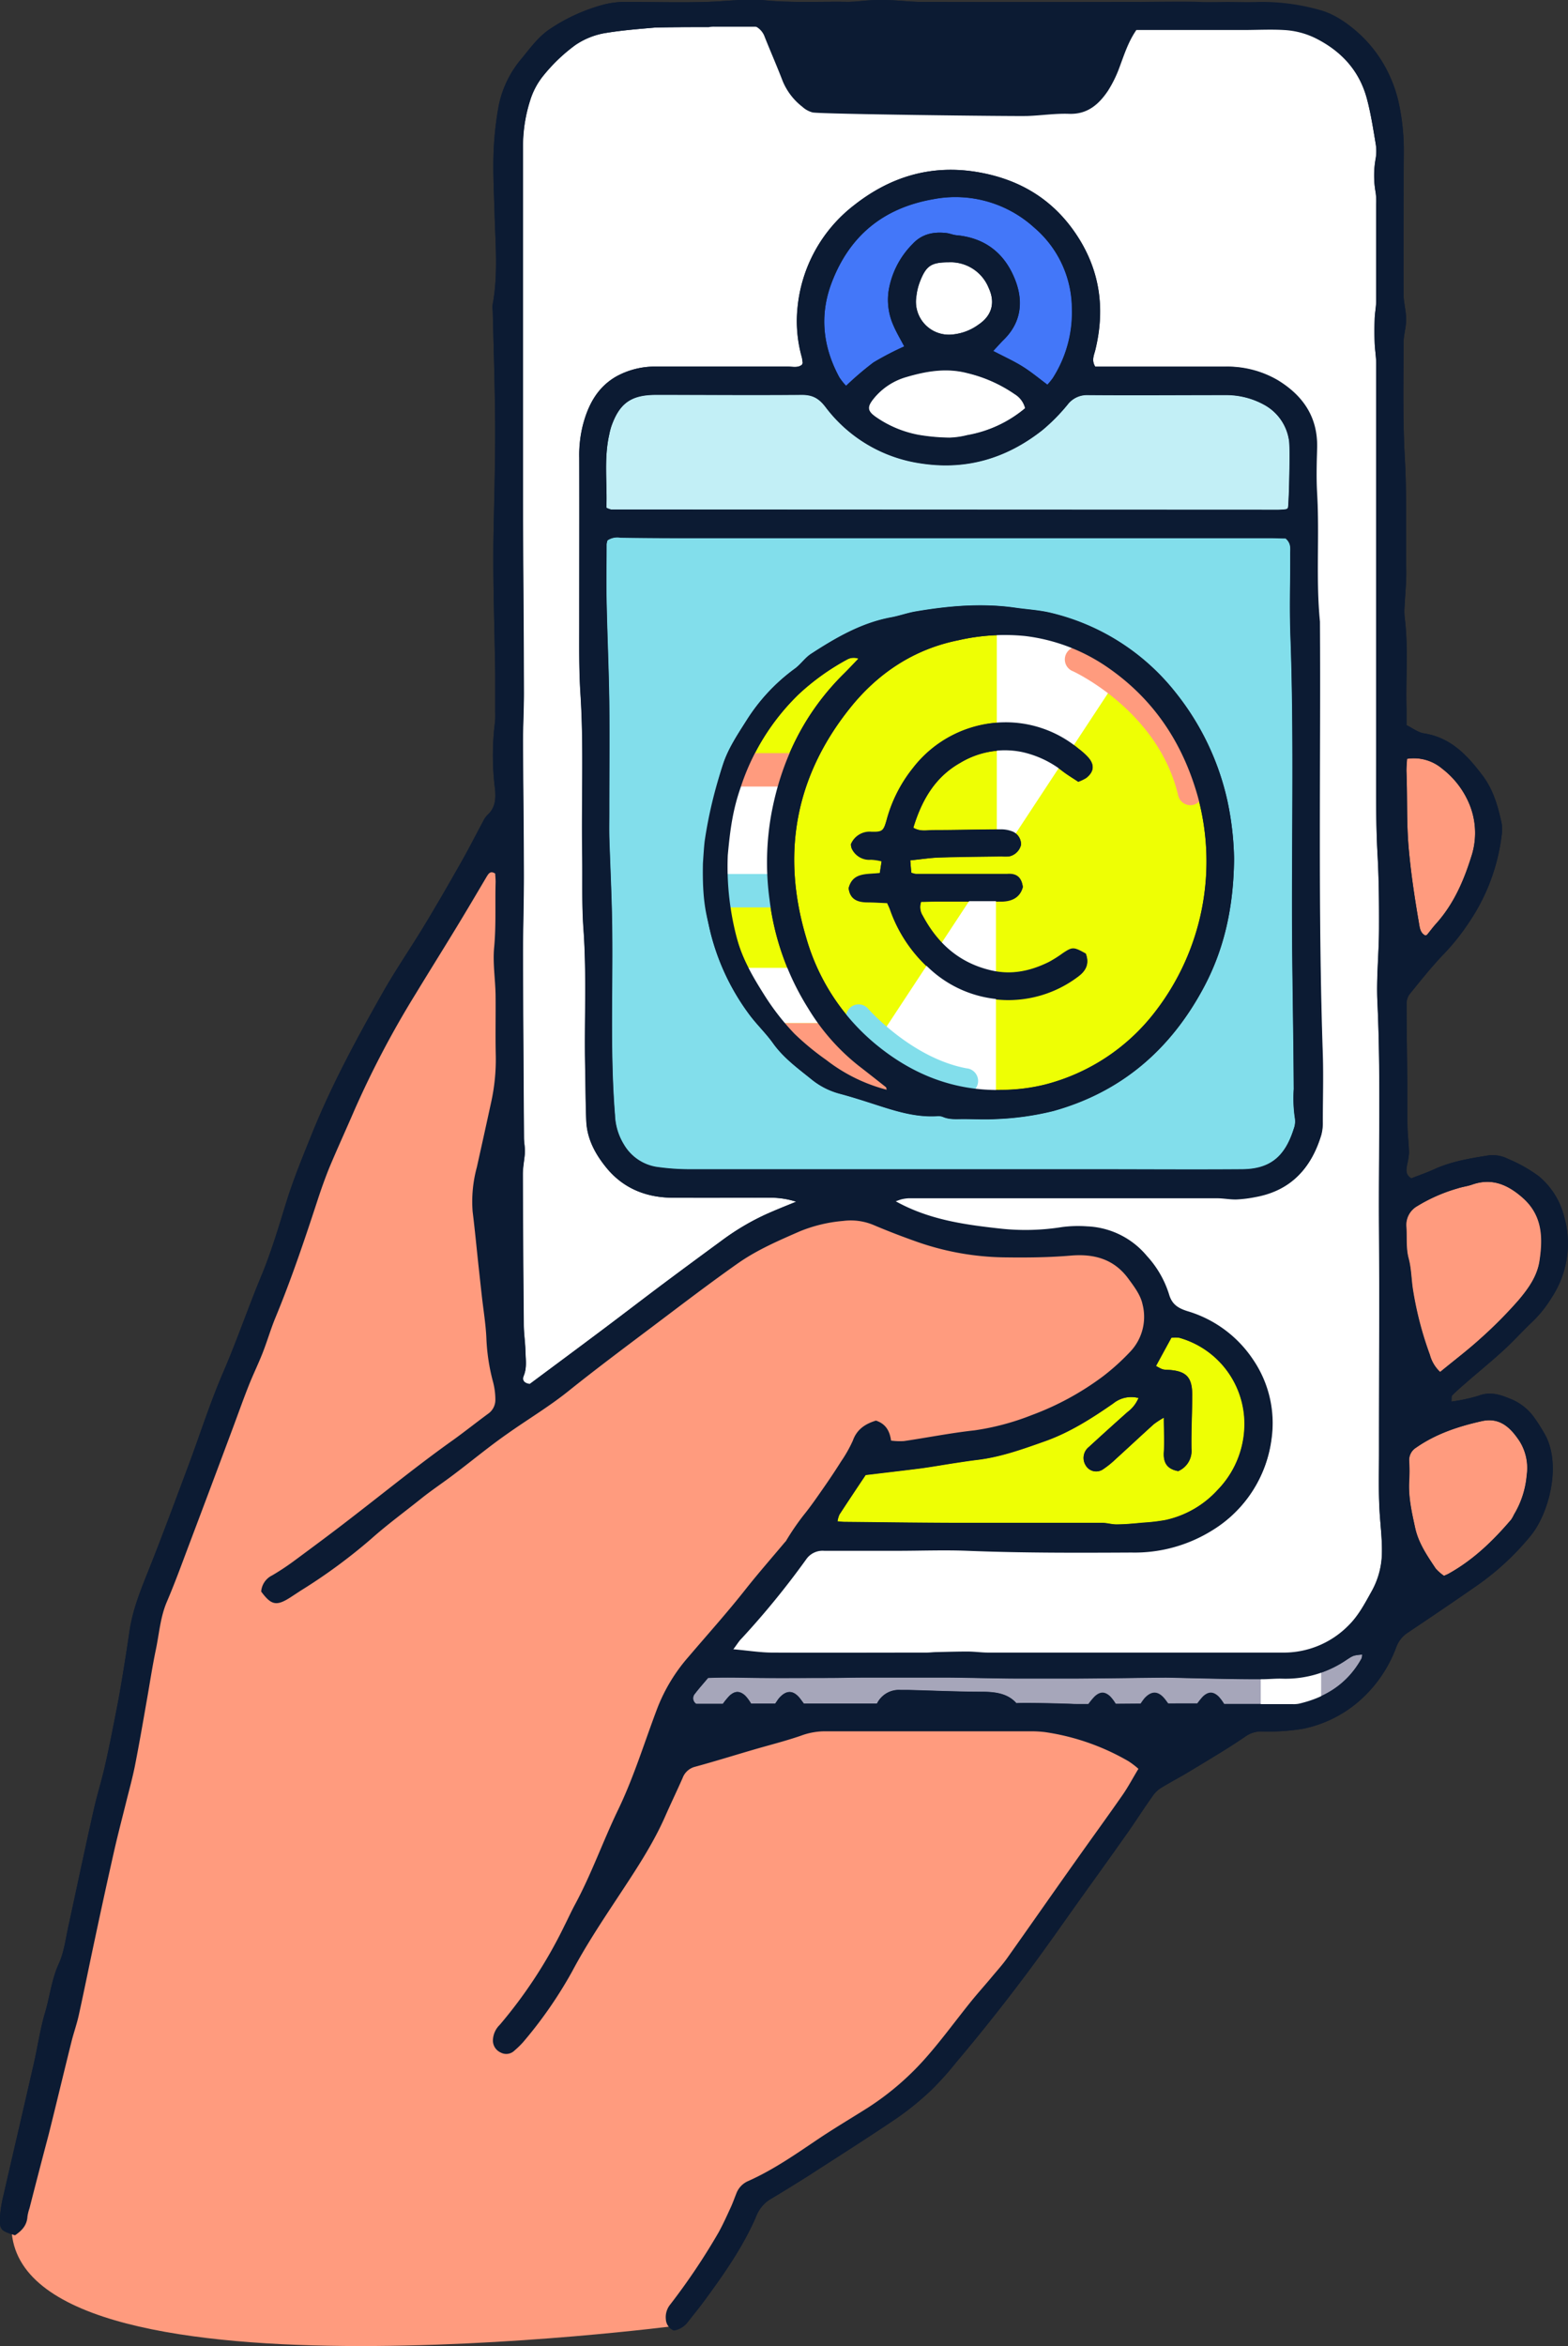<svg xmlns="http://www.w3.org/2000/svg" viewBox="0 0 372.21 556.69"><rect x="0" y="0" width="372.21" height="556.69" fill="#333333" stroke="none"/><defs><style>.cls-1{fill:#0c1b33;}.cls-2{fill:#fff;}.cls-3{fill:#82deeb;}.cls-4{fill:#c2eff6;}.cls-5{fill:#eeff04;}.cls-6{fill:#4377f9;}.cls-7{fill:#ff9b7e;}.cls-8{fill:#a6a6ba;}</style></defs><g id="Calque_2" data-name="Calque 2"><g id="Pictos_-_Fond" data-name="Pictos - Fond"><path class="cls-1" d="M207.94,337.09c2.26.76,3.25,2.37,3.58,4.75a15.83,15.83,0,0,0,3.07.11c5.58-.82,11.12-1.93,16.72-2.54a59.85,59.85,0,0,0,13.54-3.6,67.14,67.14,0,0,0,17-9.24,53.68,53.68,0,0,0,6.28-5.66,12,12,0,0,0,3.08-11.42c-.45-2.18-2-4.23-3.39-6.11-3.38-4.6-8.08-5.92-13.66-5.44-5.17.44-10.38.49-15.56.42a65.05,65.05,0,0,1-21-3.72c-3.42-1.21-6.82-2.51-10.16-3.93a14,14,0,0,0-7.27-1,34.79,34.79,0,0,0-10.26,2.45c-5.08,2.22-10.2,4.42-14.73,7.6-6.81,4.79-13.43,9.86-20.08,14.87s-13.56,10.16-20.17,15.46c-4.6,3.69-9.65,6.7-14.44,10.09-4.31,3-8.4,6.4-12.61,9.58-2.62,2-5.36,3.8-7.92,5.85-3.94,3.16-8,6.12-11.81,9.51a130.73,130.73,0,0,1-16.77,12.32L69,379c-3.35,2.16-4.59,1.93-7-1.34a4.64,4.64,0,0,1,2.61-3.84,59,59,0,0,0,5-3.29c4.9-3.62,9.8-7.25,14.61-11,7.77-6,15.42-12.21,23.44-17.9,2.77-2,5.42-4.11,8.16-6.13a4,4,0,0,0,1.77-3.29,16.8,16.8,0,0,0-.52-4.18,46.92,46.92,0,0,1-1.61-10.42c-.14-3.39-.72-6.77-1.09-10.16-.28-2.45-.54-4.91-.81-7.36-.45-4.21-.85-8.42-1.37-12.62a30.91,30.91,0,0,1,1-10.49q1.69-7.57,3.34-15.16a47.3,47.3,0,0,0,1.16-11.2c-.12-4.84,0-9.68-.05-14.52-.06-3.76-.69-7.56-.34-11.28.49-5.19.2-10.36.35-15.54,0-.7-.07-1.4-.11-2-1.09-.69-1.52-.06-2,.72-2.4,4.06-4.79,8.12-7.24,12.14-3.18,5.23-6.43,10.41-9.61,15.65a225.7,225.7,0,0,0-14.49,27.48c-2,4.65-4.12,9.25-6.07,13.91-1,2.49-1.91,5.05-2.75,7.62-3.07,9.38-6.22,18.74-10,27.87-1.17,2.83-2,5.78-3.14,8.62-1,2.52-2.19,4.94-3.18,7.45-1.3,3.27-2.47,6.58-3.7,9.88Q50,353,44.58,367.33c-1.61,4.29-3.19,8.6-5,12.82-1.53,3.62-1.79,7.5-2.58,11.26-.87,4.14-1.48,8.32-2.23,12.48C33.88,409,33,414.08,32,419.15c-.61,3-1.43,5.93-2.16,8.89-.93,3.74-1.91,7.47-2.76,11.23q-2.32,10.29-4.51,20.62c-1.31,6.09-2.53,12.2-3.87,18.29-.48,2.17-1.24,4.27-1.77,6.43-1.82,7.3-3.56,14.63-5.39,21.93C10,512.36,8.49,518.15,7,524A10.75,10.75,0,0,0,6.51,526c-.13,2.13-1.42,3.37-2.95,4.41C.11,529.3-.11,529.11,0,526.07a27.61,27.61,0,0,1,.76-4.86c2.36-10.33,4.78-20.64,7.14-31,1-4.24,1.58-8.58,2.82-12.73,1.13-3.82,1.54-7.79,3.23-11.5,1.25-2.72,1.62-5.85,2.27-8.83,2-9.19,3.93-18.4,6-27.58.79-3.54,1.89-7,2.69-10.54,1-4.33,1.83-8.69,2.69-13.05.53-2.65,1-5.31,1.44-8,.59-3.59,1.16-7.19,1.68-10.79.7-4.93,2.5-9.48,4.34-14.07,3.4-8.49,6.56-17.08,9.77-25.64,2.67-7.16,5-14.49,8-21.49,3.32-7.64,6-15.52,9.19-23.21,2.39-5.74,4.16-11.76,6-17.71,1.76-5.62,4-11,6.21-16.49,4.62-11.37,10.45-22.12,16.46-32.76,3.11-5.51,6.72-10.74,10-16.16,2.87-4.73,5.63-9.52,8.36-14.33,2-3.47,3.78-7,5.68-10.54a5.38,5.38,0,0,1,1-1.42c1.89-1.71,2-3.9,1.77-6.19a63.69,63.69,0,0,1,0-15.85,18.6,18.6,0,0,0,.05-2.48c0-3.07,0-6.14,0-9.21-.15-11.2-.6-22.4-.38-33.59.18-9,.44-17.92.36-26.87-.08-8.46-.36-16.91-.56-25.36a7.35,7.35,0,0,1-.05-1.4c1.35-7.14.69-14.36.49-21.51-.13-4.7-.39-9.42-.26-14.12a76.76,76.76,0,0,1,1.27-11.9,24.87,24.87,0,0,1,5.41-11c2-2.43,3.82-5,6.51-6.87a42.73,42.73,0,0,1,12.7-5.86,21,21,0,0,1,6.26-.7c6.62,0,13.24.22,19.84-.06,4.11-.18,8.24-.73,12.32-.33,6.6.65,13.2.26,19.8.37,1.87,0,3.74-.3,5.62-.39,1.53-.07,3.07-.07,4.6,0,2.47.1,4.93.41,7.39.41q25.51.06,51,0c1.4,0,2.8.9,4.2.79a18.89,18.89,0,0,1,2.12-.09c2.94.13,5.87.19,8.81.38,1.16.07,2.31-.75,3.47-.62a26.46,26.46,0,0,0,2.8.25,73.58,73.58,0,0,1,8.14.07,94,94,0,0,1,14.84,2.55,22.14,22.14,0,0,1,9.42,5.87A29.31,29.31,0,0,1,332,24.27a53.11,53.11,0,0,1,1.23,11.87q-.1,16.81-.06,33.64c0,2,.62,4,.62,6s-.62,3.71-.62,5.56c0,9.09-.21,18.2.3,27.26s.21,18.16.35,27.24c0,2.58-.26,5.17-.39,7.76a15.75,15.75,0,0,0,0,2.83c.92,7.17.24,14.37.44,21.56,0,1.29,0,2.58,0,4.08,1.45.7,2.74,1.73,4.16,1.95,6.4,1,10.3,5.24,13.9,10,2.56,3.4,3.67,7.33,4.53,11.37a9.19,9.19,0,0,1,0,2.82,46.89,46.89,0,0,1-7.73,20.63,52.41,52.41,0,0,1-6.17,7.71c-2.85,3-5.41,6.22-8,9.42a3.79,3.79,0,0,0-.67,2.27c0,6.26.12,12.51.17,18.76,0,3.43,0,6.85.05,10.27.05,2.11.32,4.22.36,6.33a16.47,16.47,0,0,1-.45,2.74c-.17,1.15-.51,2.35,1,3.26,1.71-.67,3.58-1.31,5.36-2.12,4.21-1.93,8.73-2.64,13.23-3.35A8.18,8.18,0,0,1,358,275a34.43,34.43,0,0,1,7.35,4.16,18.31,18.31,0,0,1,5.93,9.45,23.32,23.32,0,0,1-2.94,19.28,28.66,28.66,0,0,1-4.63,5.79c-2.32,2.19-4.45,4.58-6.8,6.73-2.86,2.61-5.87,5.07-8.8,7.61-1.15,1-2.3,2-3.37,3.06-.24.25-.13.83-.21,1.5a41.78,41.78,0,0,0,6.56-1.42c2.61-1,5-.24,7.19.67a12.71,12.71,0,0,1,6,4.66,41.22,41.22,0,0,1,2.76,4.46c3.54,7.34.48,18.26-3.58,23.33A63,63,0,0,1,350,376.65c-5.21,3.62-10.46,7.17-15.73,10.7a6.94,6.94,0,0,0-2.8,3.43A31.42,31.42,0,0,1,322.22,404a29.16,29.16,0,0,1-12.88,6.21,50.82,50.82,0,0,1-9.84.64,6.43,6.43,0,0,0-3.89,1.22c-4.28,2.92-8.75,5.55-13.18,8.23-2.31,1.41-4.73,2.64-7,4.06a6.91,6.91,0,0,0-1.94,2c-2,2.79-3.82,5.67-5.78,8.46-3.53,5-7.11,10-10.67,14.95-4.18,5.84-8.27,11.75-12.55,17.5q-8.43,11.34-17.55,22.15a73.8,73.8,0,0,1-5.91,6.57,69.46,69.46,0,0,1-8.18,6.65c-6.81,4.61-13.76,9-20.68,13.48-3.16,2-6.39,4-9.62,5.92a8.43,8.43,0,0,0-3.16,4.15c-3.16,7.18-7.62,13.53-12.23,19.8-1.26,1.71-2.6,3.35-3.9,5a5.17,5.17,0,0,1-3.29,2,3,3,0,0,1-1.91-2.67,4.75,4.75,0,0,1,.9-3.31,153.62,153.62,0,0,0,11.59-17.24c1.08-1.94,2-4,2.92-6,.49-1.06.87-2.17,1.31-3.25a5.2,5.2,0,0,1,2.86-3c5.93-2.64,11.22-6.34,16.58-9.95,3.89-2.61,7.95-5,11.89-7.5a65.71,65.71,0,0,0,14.06-12.23c3.62-4.15,6.87-8.62,10.33-12.91,1.62-2,3.36-3.92,5-5.9,1.28-1.53,2.62-3,3.77-4.66,5.35-7.54,10.63-15.13,16-22.68,3.72-5.27,7.53-10.48,11.21-15.77,1.33-1.91,2.42-4,3.76-6.2a19.81,19.81,0,0,0-2.34-1.79A55.27,55.27,0,0,0,248,411a27.64,27.64,0,0,0-3.53-.18c-16.29,0-32.59,0-48.89,0a16.4,16.4,0,0,0-5.48,1.05c-3.66,1.26-7.43,2.2-11.16,3.29-4.63,1.35-9.24,2.79-13.9,4.06a4.27,4.27,0,0,0-3,2.67c-1.32,3-2.77,6-4.09,9-3,6.84-7.14,13-11.22,19.2-3.82,5.8-7.66,11.57-10.92,17.72a101.73,101.73,0,0,1-11.67,16.81,21,21,0,0,1-2,1.94,2.78,2.78,0,0,1-3.27.49,3.13,3.13,0,0,1-1.85-3.14,5.34,5.34,0,0,1,1.62-3.45,111.32,111.32,0,0,0,15.35-23.52c.85-1.68,1.63-3.4,2.52-5.05,3.92-7.26,6.65-15.07,10.23-22.48,3.78-7.84,6.28-16.16,9.37-24.26a41,41,0,0,1,7.32-12c4.57-5.36,9.29-10.6,13.65-16.15,3-3.78,6.16-7.38,9.25-11.07a2,2,0,0,0,.24-.26,59,59,0,0,1,4.28-6.25c1.62-2,3.08-4.13,4.56-6.25s2.91-4.26,4.28-6.44a31.18,31.18,0,0,0,2.76-4.9C203.36,339.3,205.2,337.92,207.94,337.09Z"/></g><g id="Pictos_-_Couleur" data-name="Pictos - Couleur"><path class="cls-2" d="M269.75,7h25.37c3.18,0,6.38-.15,9.56,0a19.26,19.26,0,0,1,7.68,2c6.1,3.09,10.33,7.73,12.1,14.35.94,3.5,1.49,7.12,2.09,10.7a10.73,10.73,0,0,1,0,3.53,22.34,22.34,0,0,0,0,8.07,15.55,15.55,0,0,1,.11,2.82c0,7.67,0,15.35,0,23,0,1.4-.3,2.8-.35,4.21-.07,1.88-.07,3.77,0,5.65.06,1.64.36,3.28.36,4.92q0,27.27,0,54.54c0,12.39,0,24.78,0,37.17,0,8.26-.13,16.53.32,24.77.32,5.9.37,11.78.35,17.67s-.65,11.55-.38,17.3c.83,17.82.25,35.63.38,53.44s0,35.42,0,53.13c0,5.19-.17,10.4.22,15.56.22,2.93.54,5.85.47,8.78a19.26,19.26,0,0,1-2.46,9c-1.61,2.88-3.11,5.78-5.52,8.14a21.56,21.56,0,0,1-15.59,6.39q-34.89,0-69.79,0c-1.64,0-3.28-.24-4.93-.25-2.46,0-4.92.07-7.38.13-.83,0-1.65.12-2.47.12-12.17,0-24.33.06-36.49,0-2.9,0-5.8-.48-9.42-.8,1-1.34,1.47-2.13,2.08-2.8a197.29,197.29,0,0,0,15.4-18.86,4.72,4.72,0,0,1,4.26-2c5.79.06,11.57,0,17.36,0,5.55,0,11.11-.18,16.65,0,13,.52,26,.48,38.93.41A34.8,34.8,0,0,0,287.84,363a29.69,29.69,0,0,0,14-21.56,26.76,26.76,0,0,0-4.4-18.85,28.39,28.39,0,0,0-15.63-11.49c-2.27-.73-3.64-1.66-4.31-4a24.06,24.06,0,0,0-5.27-9.1,19.46,19.46,0,0,0-14.14-7,29.3,29.3,0,0,0-6,.17,55.07,55.07,0,0,1-14.83.34c-8.38-.93-16.82-2.09-24.72-6.51a13.85,13.85,0,0,1,1.5-.55,9.15,9.15,0,0,1,1.73-.26c1.06-.05,2.12,0,3.18,0q35.09,0,70.15,0c1.52,0,3.05.33,4.57.28a29.94,29.94,0,0,0,4.5-.57c8.33-1.52,13.14-6.81,15.5-14.64a10.94,10.94,0,0,0,.34-3.13c0-5.32.17-10.64,0-15.94-1.17-34.22-.48-68.45-.68-102.67-1-10.12-.08-20.29-.67-30.42-.21-3.64-.1-7.3,0-11,.14-7.24-3.44-12.31-9.36-15.91A23.62,23.62,0,0,0,290.74,87q-14,0-28,0H260c-.92-1.48-.33-2.64,0-3.89,2.26-9.21,1.31-18-3.68-26.2-5.55-9.06-13.68-14.27-24.2-16.07-11.1-1.89-20.83,1.11-29.42,7.89a34.85,34.85,0,0,0-13.35,24.1,31.57,31.57,0,0,0,1,11.92,8.87,8.87,0,0,1,.2,1.37c0,.1-.09.21-.16.41-1,.81-2.2.45-3.33.45q-15.58,0-31.18,0a19,19,0,0,0-9.5,2.3c-4.56,2.56-6.77,6.79-8,11.59a29,29,0,0,0-.86,7.69c.08,12.75,0,25.51,0,38.26,0,5.9-.1,11.81.28,17.69.83,12.74.19,25.48.42,38.22.1,5.9-.12,11.82.3,17.69.8,11.09.16,22.17.41,33.25.09,4.13.08,8.26.26,12.38.2,4.3,2.23,7.94,4.87,11.14,4,4.85,9.4,7,15.58,7,7.79.09,15.59,0,23.38,0a19.69,19.69,0,0,1,6,.95c-2.5,1-5,2-7.47,3.13a58.14,58.14,0,0,0-10.28,6.15q-7.08,5.2-14.14,10.45c-4.68,3.51-9.32,7.08-14,10.59-5.81,4.36-11.64,8.68-17.37,12.94-1.41-.22-1.86-.94-1.41-2,.79-1.95.42-4,.38-5.94s-.36-4-.38-6q-.16-17.88-.23-35.76c0-1.62.32-3.25.47-4.88a9.15,9.15,0,0,0,0-1.38c-.06-.82-.19-1.64-.2-2.46-.09-14.63-.2-29.26-.23-43.89,0-6.13.22-12.27.2-18.4,0-10.62-.16-21.24-.2-31.87,0-3.77.22-7.54.21-11.32,0-15.22-.19-30.44-.21-45.67q0-42.13,0-84.28a35.71,35.71,0,0,1,1.69-10.7A17.47,17.47,0,0,1,128.94,18a40.39,40.39,0,0,1,7.62-7.32A17.9,17.9,0,0,1,144,7.79c3.71-.6,7.47-.9,11.21-1.22,1.16-.1,13.91-.26,14.38-.26h9.77C180.52,6.93,269.75,7,269.75,7Z"/><path class="cls-3" d="M144.21,128.21a4.24,4.24,0,0,1,3.07-.69q6.9.08,13.81.11,10.62,0,21.25,0h119c1.4,0,2.8,0,3.87.07,1.38,1.2,1.09,2.45,1.09,3.59,0,6.49-.19,13,.05,19.48.93,25.49.17,51,.44,76.47.11,10.38.29,20.76.35,31.15a31.86,31.86,0,0,0,.29,7,5,5,0,0,1-.29,2.42c-2.09,6.62-5.63,9.58-12.25,9.63-11.81.09-23.62,0-35.43,0q-47.82,0-95.65,0a54.61,54.61,0,0,1-8.08-.58,11,11,0,0,1-7.62-5.29,14.35,14.35,0,0,1-2.12-7c-1.23-15.43-.41-30.89-.69-46.34-.13-6.59-.45-13.18-.66-19.77-.06-1.88,0-3.77,0-5.66,0-8.74.08-17.48,0-26.21-.11-8-.48-16-.64-24-.1-4.48,0-9,0-13.46A3.75,3.75,0,0,1,144.21,128.21Zm148.73,75.57A71.43,71.43,0,0,0,291.35,190a62.75,62.75,0,0,0-12.25-25.58,53.47,53.47,0,0,0-29.5-18.91c-2.86-.71-5.81-.84-8.7-1.27-7.93-1.15-15.73-.42-23.52.9-1.95.33-3.84,1-5.79,1.39-7.09,1.29-13.16,4.83-19.07,8.67-1.46,1-2.49,2.53-3.91,3.56A44.42,44.42,0,0,0,177.18,171c-2.07,3.26-4.29,6.59-5.49,10.21-1.91,5.74-2.79,12.59-3.64,18.64-.18,1.28-.37,2.55-.47,3.84-.21,3.06-.63,5-.44,8a55.73,55.73,0,0,0,1.16,8,54.75,54.75,0,0,0,9.38,20.75c1.78,2.49,4.06,4.6,5.81,7.05,2.53,3.55,5.95,6,9.22,8.65a17.86,17.86,0,0,0,6.54,3.33c2.82.75,5.61,1.64,8.39,2.54,4.8,1.55,9.59,3.11,14.75,2.81a3.08,3.08,0,0,1,1.39.15c1.58.7,3.24.52,4.88.53,2.6,0,5.21.15,7.79,0a66.92,66.92,0,0,0,13.57-1.9c16.15-4.49,27.77-14.54,35.61-29.11C290.64,225.24,292.83,215.18,292.94,203.78Z"/><path class="cls-4" d="M143.94,120.48c.23-5.79-.63-11.57.66-17.29a16,16,0,0,1,.51-2c1.93-5.5,4.71-7.48,10.57-7.48,11.57,0,23.14.06,34.71,0,2.52,0,4,.85,5.54,2.85a34.47,34.47,0,0,0,22.5,13.39c10.92,1.72,20.53-1.17,29.06-7.91a44.57,44.57,0,0,0,5.92-6,5.78,5.78,0,0,1,4.84-2.28c10.87.09,21.73,0,32.59,0A18.75,18.75,0,0,1,300,96a11.53,11.53,0,0,1,6,8.66c.25,1.46,0,14-.26,15.85a1.18,1.18,0,0,1-.25.25.81.81,0,0,1-.33.11c-.59.05-1.17.12-1.76.12l-158.35-.07A5.39,5.39,0,0,1,143.94,120.48Z"/><path class="cls-5" d="M270.26,331.73a8,8,0,0,1-2.62,3.33q-4.62,4.11-9.17,8.29a3.32,3.32,0,0,0-.73,4.42,2.86,2.86,0,0,0,4,.93,21.81,21.81,0,0,0,3-2.4c3.05-2.77,6.06-5.59,9.12-8.35a21.13,21.13,0,0,1,2.4-1.56c0,3.08.15,5.65,0,8.19s.78,4,3.4,4.5a5.22,5.22,0,0,0,3.14-5.31c-.07-4.24.17-8.48.18-12.72s-1.44-5.82-5.91-6c-1.09-.06-1.09,0-2.69-.91,1.17-2.15,2.34-4.3,3.65-6.69a6.27,6.27,0,0,1,1.93,0,21.21,21.21,0,0,1,15.41,21.24A22.5,22.5,0,0,1,289,353.59a23.54,23.54,0,0,1-12.33,7.14,43.56,43.56,0,0,1-5.24.62c-2.1.19-4.21.38-6.32.42-1.16,0-2.32-.34-3.48-.37-2.24-.07-4.49,0-6.73,0-9.67,0-19.35,0-29,0-8.49,0-17-.15-25.47-.23-.47,0-.93-.07-1.63-.13a6.25,6.25,0,0,1,.47-1.64c2-3.06,4-6.08,6.22-9.38,4.13-.49,8.43-1,12.71-1.53,2.77-.36,5.53-.86,8.29-1.28,1.85-.28,3.69-.57,5.55-.79,5.52-.67,10.71-2.54,15.91-4.38,5.93-2.09,11.19-5.45,16.31-9A6.8,6.8,0,0,1,270.26,331.73Z"/><path class="cls-6" d="M235.77,83.28c1.07-1.15,1.76-1.94,2.51-2.67,4.1-4.06,4.69-9,2.78-14-2.39-6.31-7.05-10.15-14-10.79-.81-.07-1.59-.43-2.41-.52-3-.35-5.8.2-8,2.59A20.37,20.37,0,0,0,210.94,69a14.81,14.81,0,0,0,1.14,8.24c.69,1.61,1.62,3.13,2.58,5A69.6,69.6,0,0,0,207.35,86a73.86,73.86,0,0,0-6.51,5.58,15,15,0,0,1-1.59-2c-3.92-7.22-4.77-14.77-1.83-22.49q6.36-16.72,24.13-19.81A27.79,27.79,0,0,1,245.5,54a25.41,25.41,0,0,1,8.93,19.3,28.83,28.83,0,0,1-4.54,16.42,18,18,0,0,1-1.27,1.56c-2-1.52-3.9-3.1-6-4.38S238.35,84.63,235.77,83.28Z"/><path class="cls-7" d="M341.86,325.56a8.7,8.7,0,0,1-2.42-4.08,81.89,81.89,0,0,1-4-15.3c-.42-2.53-.38-5.09-1.07-7.64-.62-2.32-.37-4.88-.51-7.33a5.13,5.13,0,0,1,2.56-5,38.9,38.9,0,0,1,9.65-4.23c1.12-.37,2.31-.5,3.41-.89,4.68-1.64,8.42,0,11.94,3.05,4.71,4.1,5,9.3,4.12,14.87-.55,3.76-2.72,6.76-5,9.5a104.74,104.74,0,0,1-9.22,9.27C348.32,320.45,345.14,322.86,341.86,325.56Z"/><path class="cls-8" d="M208.19,404.22H190.82l-.86-1.16c-1.57-2-3.2-2.12-4.92-.23-.38.42-.68.92-1,1.4h-5.74a10,10,0,0,0-1.38-1.88c-1.3-1.18-2.43-1.14-3.71,0a16.77,16.77,0,0,0-1.59,1.94h-6.35a1.59,1.59,0,0,1-.3-2.39c.92-1.21,1.94-2.35,3.14-3.78,3.85-.21,8-.09,12.07,0,5.66.07,11.32,0,17,0,2.59,0,5.19-.09,7.78-.09,6.84,0,13.68,0,20.53,0,2.21,0,12.95.26,15.07.23,5.19-.05,10.38,0,15.57,0,6.84,0,13.67-.16,20.51-.22,1.64,0,17.57.47,23.57.36,1.41,0,2.83-.17,4.24-.12a25.57,25.57,0,0,0,15.29-4.49c1.56-1,1.57-1,3.64-1.23a2.68,2.68,0,0,1-.13.93c-3.27,5.93-8.44,9.26-14.92,10.74a6.64,6.64,0,0,1-1.41.09H289c-.26-.35-32.12.12-34.2,0-2.81-.13-11.64-.33-13.54-.19-2-2.3-5-2.7-8.12-2.71-5.89,0-11.77-.28-17.65-.43-.59,0-1.18,0-1.77,0A5.77,5.77,0,0,0,208.19,404.22Z"/><path class="cls-7" d="M342.78,373.93a10.84,10.84,0,0,1-2-1.73c-2-3-4.1-6-4.89-9.69s-1.64-7.33-1.4-11.14a41.34,41.34,0,0,0,0-4.59,3.46,3.46,0,0,1,1.63-3.27c4.72-3.3,10.05-5.05,15.59-6.29,4.32-1,6.9,1.61,9,4.77a12,12,0,0,1,1.69,8.06,21.57,21.57,0,0,1-3,9.3,9.57,9.57,0,0,1-.68,1.22c-4.26,5-8.94,9.53-14.74,12.78C343.72,373.52,343.4,373.65,342.78,373.93Z"/><path class="cls-7" d="M334,180.06a10.42,10.42,0,0,1,8.35,2.31,20.5,20.5,0,0,1,6.53,8.61,17.92,17.92,0,0,1,.33,12.41c-1.8,5.73-4.2,11.2-8.3,15.76-.77.85-1.45,1.79-2.19,2.68-.06.07-.21.07-.39.13-1.21-.59-1.31-1.82-1.51-3-1-5.88-1.89-11.76-2.43-17.74s-.29-12-.52-17.93C333.8,182.31,333.92,181.27,334,180.06Z"/><path class="cls-2" d="M243.35,96.87a29.29,29.29,0,0,1-13.74,6.37,19.52,19.52,0,0,1-4.19.6,46.38,46.38,0,0,1-7.35-.66A26.12,26.12,0,0,1,208,99c-2.19-1.51-2.29-2.49-.55-4.6a15.43,15.43,0,0,1,7.61-5c4.76-1.41,9.64-2.25,14.6-.93a33.46,33.46,0,0,1,11.21,5A5.48,5.48,0,0,1,243.35,96.87Z"/><path class="cls-2" d="M225.25,62.24a9.73,9.73,0,0,1,9.46,6.11c1.58,3.47.73,6.53-2.38,8.63a12.48,12.48,0,0,1-6.19,2.39,7.82,7.82,0,0,1-8.61-9.05,13.71,13.71,0,0,1,.81-3.4C219.84,63,221.05,62.25,225.25,62.24Z"/><path class="cls-5" d="M237.35,258.64c-11.24.14-21-3.82-29.53-10.9a50.85,50.85,0,0,1-16.4-25.07c-6-19.91-2.69-38.26,10.26-54.54,6.62-8.33,15.22-14.09,25.83-16.21a49.15,49.15,0,0,1,15.81-1,43.6,43.6,0,0,1,19.33,7.25c11.1,7.56,18.05,18,21.68,30.83a58.36,58.36,0,0,1-10.12,51.12,47.93,47.93,0,0,1-26,17.22A43.08,43.08,0,0,1,237.35,258.64Zm-21.27-54.49c2.6-.26,4.69-.59,6.8-.65,5-.16,9.9-.19,14.86-.26a14.73,14.73,0,0,0,1.76,0,3.68,3.68,0,0,0,2.87-2.76,3.29,3.29,0,0,0-1.92-3.09,7.5,7.5,0,0,0-2.72-.55c-5.42,0-10.85.15-16.27.17-1.47,0-3,.39-4.66-.57,2-6.5,5.11-12,11.1-15.39a20.48,20.48,0,0,1,14.59-2.59,23.9,23.9,0,0,1,9.81,4.6c1.21.91,2.51,1.69,3.66,2.46a10.69,10.69,0,0,0,1.87-.89c1.86-1.46,2.06-3.07.54-4.84a16.31,16.31,0,0,0-2.35-2.12,27,27,0,0,0-18-6.23,27.84,27.84,0,0,0-21.32,10.91,33.62,33.62,0,0,0-6.2,12.19c-.76,2.71-1,3-3.6,2.93a4.82,4.82,0,0,0-4.91,2.95,3.46,3.46,0,0,0,.17.9,4.59,4.59,0,0,0,4.57,2.7,11.74,11.74,0,0,1,2.56.39c-.17,1.08-.3,1.94-.44,2.84-3.06.38-6.41-.24-7.39,3.57.33,2.59,2.07,3.26,4.29,3.31,1.62,0,3.25.12,4.85.18.29.68.51,1.08.66,1.52a33.87,33.87,0,0,0,9,13.75,27.45,27.45,0,0,0,35.61,2.21c2-1.46,2.74-3.13,1.88-5.42-2.92-1.62-3.16-1.61-5.47-.08a28.41,28.41,0,0,1-3.29,2.08c-4.33,2.11-8.81,3.1-13.67,2-7.54-1.75-12.71-6.35-16.27-13a3.84,3.84,0,0,1-.39-3.35c1,0,2.2-.07,3.36-.07,5.19,0,10.38,0,15.58,0,2.65,0,4.55-1,5.2-3.42-.32-2.45-1.67-3.24-3.75-3.06-.7.06-1.41,0-2.12,0l-19.47,0a5.18,5.18,0,0,1-1.13-.3C216.24,206.17,216.17,205.29,216.08,204.15Z"/><path class="cls-5" d="M210.55,258.6a39.55,39.55,0,0,1-14.44-7.06,62.9,62.9,0,0,1-7.57-6.24,58.13,58.13,0,0,1-6.93-8.85c-2.64-4.17-5.17-8.37-6.55-13.17-1.24-4.29-3.26-8.41-3.24-12.92,0-1.5-.08-3.06-.23-4.57-.09-.94.54-2.09.74-3,1.15-5.27,1.66-10.65,3.43-15.8a54,54,0,0,1,13.82-22.26,55.91,55.91,0,0,1,11.7-8.36,3.24,3.24,0,0,1,2.5-.1c-1.12,1.17-2.23,2.36-3.38,3.5-9.38,9.24-14.92,20.52-17.3,33.34a65.11,65.11,0,0,0-.42,20.39,62.81,62.81,0,0,0,9.15,25.72,50.87,50.87,0,0,0,11.8,13.49q3.35,2.58,6.64,5.21c.14.11.14.41.21.63Z"/><polygon class="cls-2" points="210.48 258.58 210.7 258.67 210.55 258.6 210.48 258.58"/><path class="cls-7" d="M161,551.82S2.13,572.72,2.72,527.93L34.45,382.3,80.82,263.12,121.1,194l-.82,140.74,61.83-43.93,21.16-5.7,19.11,7.73,35.8,2.44,8.14,2.44,9.35,14.24-5.29,10.17-11.79,11.39-32.14,10.58-22.37,2-45.15,56.95,2,5.29,109.83.81,3.66,9.76-39.86,55.33L213,499.05l-35.39,22Z"/><polygon class="cls-1" points="183.64 4.97 192.18 23.27 257.62 22.97 266.77 4.2 183.64 4.97"/><rect class="cls-2" x="299.27" y="395.63" width="14.34" height="10.07"/><path class="cls-2" d="M236.62,147.59V198a2,2,0,0,0,3.62,1.09L267.94,157l-17.08-7.73Z"/><path class="cls-2" d="M236.42,261.08V210.72a2,2,0,0,0-3.62-1.08l-27.7,42.09,17.08,7.73Z"/><polygon class="cls-2" points="184.25 211.66 169.6 211.66 172.96 185.12 187.6 185.12 184.25 211.66"/><polygon class="cls-2" points="195.23 242.78 182.11 242.78 172.96 229.66 187.91 229.66 195.23 242.78"/><rect class="cls-7" x="173.88" y="178.71" width="14.95" height="7.93"/><rect class="cls-3" x="169.6" y="207.39" width="14.95" height="7.93"/><polygon class="cls-7" points="215.06 262 191.57 253.15 182.11 242.78 197.06 242.78 215.06 262"/><path class="cls-7" d="M282.59,191.07a3,3,0,0,1-2.92-2.32c-4.7-20.09-24.76-29.38-25-29.48a3,3,0,1,1,2.47-5.46c.94.42,23,10.64,28.33,33.57a3,3,0,0,1-2.24,3.61A3.23,3.23,0,0,1,282.59,191.07Z"/><path class="cls-3" d="M228.9,259.41a3.53,3.53,0,0,1-.56-.05c-15.09-2.81-26.26-15.5-26.73-16a3,3,0,1,1,4.53-3.93c.16.18,10.34,11.66,23.3,14.07a3,3,0,0,1-.54,6Z"/></g><g id="Pictos_-_Tracés" data-name="Pictos - Tracés"><path class="cls-1" d="M292.94,203.78c-.11,11.4-2.3,21.46-7.31,30.76-7.84,14.57-19.46,24.62-35.61,29.11a66.92,66.92,0,0,1-13.57,1.9c-2.58.17-5.19,0-7.79,0-1.64,0-3.3.17-4.88-.53a3.08,3.08,0,0,0-1.39-.15c-5.16.3-9.95-1.26-14.75-2.81-2.78-.9-5.57-1.79-8.39-2.54a17.86,17.86,0,0,1-6.54-3.33c-3.27-2.65-6.69-5.1-9.22-8.65-1.75-2.45-4-4.56-5.81-7.05a54.75,54.75,0,0,1-9.38-20.75c-.55-2.62-1.64-5.77-1.44-14.91.09-1.29.26-4.16.44-5.43a105.79,105.79,0,0,1,4.39-18.17c1.2-3.62,3.42-6.95,5.49-10.21a44.42,44.42,0,0,1,11.43-12.32c1.42-1,2.45-2.61,3.91-3.56,5.91-3.84,12-7.38,19.07-8.67,1.95-.36,3.84-1.06,5.79-1.39,7.79-1.32,15.59-2,23.52-.9,2.89.43,5.84.56,8.7,1.27a53.47,53.47,0,0,1,29.5,18.91A62.75,62.75,0,0,1,291.35,190,71.43,71.43,0,0,1,292.94,203.78ZM210.55,258.6l.15.07-.22-.09c-.07-.22-.07-.52-.21-.63q-3.3-2.62-6.64-5.21a50.87,50.87,0,0,1-11.8-13.49,62.81,62.81,0,0,1-9.15-25.72,65.11,65.11,0,0,1,.42-20.39c2.38-12.82,7.92-24.1,17.3-33.34,1.15-1.14,2.26-2.33,3.38-3.5a3.24,3.24,0,0,0-2.5.1,55.91,55.91,0,0,0-11.7,8.36A54,54,0,0,0,175.76,187c-1.77,5.15-2.42,9.54-3,15.95a66.24,66.24,0,0,0,2.33,20.31c1.38,4.8,3.91,9,6.55,13.17a58.13,58.13,0,0,0,6.93,8.85,62.9,62.9,0,0,0,7.57,6.24A39.55,39.55,0,0,0,210.55,258.6Zm26.8,0a43.08,43.08,0,0,0,10.83-1.29,47.93,47.93,0,0,0,26-17.22A58.36,58.36,0,0,0,284.33,189c-3.63-12.86-10.58-23.27-21.68-30.83a43.6,43.6,0,0,0-19.33-7.25,49.15,49.15,0,0,0-15.81,1c-10.61,2.12-19.21,7.88-25.83,16.21-13,16.28-16.25,34.63-10.26,54.54a50.85,50.85,0,0,0,16.4,25.07C216.37,254.82,226.11,258.78,237.35,258.64Z"/><path class="cls-1" d="M216.08,204.15c.09,1.14.16,2,.24,2.91a5.18,5.18,0,0,0,1.13.3l19.47,0c.71,0,1.42,0,2.12,0,2.08-.18,3.43.61,3.75,3.06-.65,2.42-2.55,3.42-5.2,3.42-5.2,0-10.39,0-15.58,0-1.16,0-2.31,0-3.36.07a3.84,3.84,0,0,0,.39,3.35c3.56,6.66,8.73,11.26,16.27,13,4.86,1.13,9.34.14,13.67-2a28.41,28.41,0,0,0,3.29-2.08c2.31-1.53,2.55-1.54,5.47.08.86,2.29.09,4-1.88,5.42a27.45,27.45,0,0,1-35.61-2.21,33.87,33.87,0,0,1-9-13.75c-.15-.44-.37-.84-.66-1.52-1.6-.06-3.23-.15-4.85-.18-2.22-.05-4-.72-4.29-3.31,1-3.81,4.33-3.19,7.39-3.57.14-.9.27-1.76.44-2.84a11.74,11.74,0,0,0-2.56-.39,4.59,4.59,0,0,1-4.57-2.7,3.46,3.46,0,0,1-.17-.9,4.82,4.82,0,0,1,4.91-2.95c2.61.06,2.84-.22,3.6-2.93a33.62,33.62,0,0,1,6.2-12.19A27.84,27.84,0,0,1,238,171.4a27,27,0,0,1,18,6.23,16.31,16.31,0,0,1,2.35,2.12c1.52,1.77,1.32,3.38-.54,4.84a10.69,10.69,0,0,1-1.87.89c-1.15-.77-2.45-1.55-3.66-2.46a23.9,23.9,0,0,0-9.81-4.6A20.48,20.48,0,0,0,227.9,181c-6,3.41-9.13,8.89-11.1,15.39,1.65,1,3.19.58,4.66.57,5.42,0,10.85-.15,16.27-.17a7.5,7.5,0,0,1,2.72.55,3.29,3.29,0,0,1,1.92,3.09,3.68,3.68,0,0,1-2.87,2.76,14.73,14.73,0,0,1-1.76,0c-5,.07-9.91.1-14.86.26C220.77,203.56,218.68,203.89,216.08,204.15Z"/><path class="cls-1" d="M207.94,337.09c2.26.76,3.25,2.37,3.58,4.75a15.83,15.83,0,0,0,3.07.11c5.58-.82,11.12-1.93,16.72-2.54a59.85,59.85,0,0,0,13.54-3.6,67.14,67.14,0,0,0,17-9.24,53.68,53.68,0,0,0,6.28-5.66,12,12,0,0,0,3.08-11.42c-.45-2.18-2-4.23-3.39-6.11-3.38-4.6-8.08-5.92-13.66-5.44-5.17.44-10.38.49-15.56.42a65.05,65.05,0,0,1-21-3.72c-3.42-1.21-6.82-2.51-10.16-3.93a14,14,0,0,0-7.27-1,34.79,34.79,0,0,0-10.26,2.45c-5.08,2.22-10.2,4.42-14.73,7.6-6.81,4.79-13.43,9.86-20.08,14.87s-13.56,10.16-20.17,15.46c-4.6,3.69-9.65,6.7-14.44,10.09-4.31,3-8.4,6.4-12.61,9.58-2.62,2-5.36,3.8-7.92,5.85-3.94,3.16-8,6.12-11.81,9.51a130.73,130.73,0,0,1-16.77,12.32L69,379c-3.35,2.16-4.59,1.93-7-1.34a4.64,4.64,0,0,1,2.61-3.84,59,59,0,0,0,5-3.29c4.9-3.62,9.8-7.25,14.61-11,7.77-6,15.42-12.21,23.44-17.9,2.77-2,5.42-4.11,8.16-6.13a4,4,0,0,0,1.77-3.29,16.8,16.8,0,0,0-.52-4.18,46.92,46.92,0,0,1-1.61-10.42c-.14-3.39-.72-6.77-1.09-10.16-.28-2.45-.54-4.91-.81-7.36-.45-4.21-.85-8.42-1.37-12.62a30.91,30.91,0,0,1,1-10.49q1.69-7.57,3.34-15.16a47.3,47.3,0,0,0,1.16-11.2c-.12-4.84,0-9.68-.05-14.52-.06-3.76-.69-7.56-.34-11.28.49-5.19.2-10.36.35-15.54,0-.7-.07-1.4-.11-2-1.09-.69-1.52-.06-2,.72-2.4,4.06-4.79,8.12-7.24,12.14-3.18,5.23-6.43,10.41-9.61,15.65a225.7,225.7,0,0,0-14.49,27.48c-2,4.65-4.12,9.25-6.07,13.91-1,2.49-1.91,5.05-2.75,7.62-3.07,9.38-6.22,18.74-10,27.87-1.17,2.83-2,5.78-3.14,8.62-1,2.52-2.19,4.94-3.18,7.45-1.3,3.27-2.47,6.58-3.7,9.88Q50,353,44.58,367.33c-1.61,4.29-3.19,8.6-5,12.82-1.53,3.62-1.79,7.5-2.58,11.26-.87,4.14-1.48,8.32-2.23,12.48C33.88,409,33,414.08,32,419.15c-.61,3-1.43,5.93-2.16,8.89-.93,3.74-1.91,7.47-2.76,11.23q-2.32,10.29-4.51,20.62c-1.31,6.09-2.53,12.2-3.87,18.29-.48,2.17-1.24,4.27-1.77,6.43-1.82,7.3-3.56,14.63-5.39,21.93C10,512.36,8.49,518.15,7,524A10.75,10.75,0,0,0,6.51,526c-.13,2.13-1.42,3.37-2.95,4.41C.11,529.3-.11,529.11,0,526.07a27.61,27.61,0,0,1,.76-4.86c2.36-10.33,4.78-20.64,7.14-31,1-4.24,1.58-8.58,2.82-12.73,1.13-3.82,1.54-7.79,3.23-11.5,1.25-2.72,1.62-5.85,2.27-8.83,2-9.19,3.93-18.4,6-27.58.79-3.54,1.89-7,2.69-10.54,1-4.33,1.83-8.69,2.69-13.05.53-2.65,1-5.31,1.44-8,.59-3.59,1.16-7.19,1.68-10.79.7-4.93,2.5-9.48,4.34-14.07,3.4-8.49,6.56-17.08,9.77-25.64,2.67-7.16,5-14.49,8-21.49,3.32-7.64,6-15.52,9.19-23.21,2.39-5.74,4.16-11.76,6-17.71,1.76-5.62,4-11,6.21-16.49,4.62-11.37,10.45-22.12,16.46-32.76,3.11-5.51,6.72-10.74,10-16.16,2.87-4.73,5.63-9.52,8.36-14.33,2-3.47,3.78-7,5.68-10.54a5.38,5.38,0,0,1,1-1.42c1.89-1.71,2-3.9,1.77-6.19a63.69,63.69,0,0,1,0-15.85,18.6,18.6,0,0,0,.05-2.48c0-3.07,0-6.14,0-9.21-.15-11.2-.6-22.4-.38-33.59.18-9,.44-17.92.36-26.87-.08-8.46-.36-16.91-.56-25.36a7.35,7.35,0,0,1-.05-1.4c1.35-7.14.69-14.36.49-21.51-.13-4.7-.39-9.42-.26-14.12a76.76,76.76,0,0,1,1.27-11.9,24.87,24.87,0,0,1,5.41-11c2-2.43,3.82-5,6.51-6.87a42.73,42.73,0,0,1,12.7-5.86,21,21,0,0,1,6.26-.7c6.62,0,13.24.22,19.84-.06,4.11-.18,8.24-.73,12.32-.33,6.6.65,13.2.26,19.8.37,1.87,0,3.74-.3,5.62-.39,1.53-.07,3.07-.07,4.6,0,2.47.1,4.93.41,7.39.41q25.51.06,51,0c1.4,0,12.19-.16,15.13,0,1.16.08,5.34,0,6.27,0,2.72,0,4.47.1,7.51,0a50.61,50.61,0,0,1,14.84,2c3.78,1.09,7.41,3.89,10.05,6.5A31.31,31.31,0,0,1,332,24.27a53.11,53.11,0,0,1,1.23,11.87q-.1,16.81-.06,33.64c0,2,.62,4,.62,6s-.62,3.71-.62,5.56c0,9.09-.21,18.2.3,27.26s.21,18.16.35,27.24c0,2.58-.26,5.17-.39,7.76a15.75,15.75,0,0,0,0,2.83c.92,7.17.24,14.37.44,21.56,0,1.29,0,2.58,0,4.08,1.45.7,2.74,1.73,4.16,1.95,6.4,1,10.3,5.24,13.9,10,2.56,3.4,3.67,7.33,4.53,11.37a9.19,9.19,0,0,1,0,2.82,46.89,46.89,0,0,1-7.73,20.63,52.41,52.41,0,0,1-6.17,7.71c-2.85,3-5.41,6.22-8,9.42a3.79,3.79,0,0,0-.67,2.27c0,6.26.12,12.51.17,18.76,0,3.43,0,6.85.05,10.27.05,2.11.32,4.22.36,6.33a16.47,16.47,0,0,1-.45,2.74c-.17,1.15-.51,2.35,1,3.26,1.71-.67,3.58-1.31,5.36-2.12,4.21-1.93,8.73-2.64,13.23-3.35A8.18,8.18,0,0,1,358,275a34.43,34.43,0,0,1,7.35,4.16,18.31,18.31,0,0,1,5.93,9.45,23.32,23.32,0,0,1-2.94,19.28,28.66,28.66,0,0,1-4.63,5.79c-2.32,2.19-4.45,4.58-6.8,6.73-2.86,2.61-5.87,5.07-8.8,7.61-1.15,1-2.3,2-3.37,3.06-.24.25-.13.83-.21,1.5a41.78,41.78,0,0,0,6.56-1.42c2.61-1,5-.24,7.19.67a12.71,12.71,0,0,1,6,4.66,41.22,41.22,0,0,1,2.76,4.46c3.54,7.34.48,18.26-3.58,23.33A63,63,0,0,1,350,376.65c-5.21,3.62-10.46,7.17-15.73,10.7a6.94,6.94,0,0,0-2.8,3.43A31.42,31.42,0,0,1,322.22,404a29.16,29.16,0,0,1-12.88,6.21,50.82,50.82,0,0,1-9.84.64,6.43,6.43,0,0,0-3.89,1.22c-4.28,2.92-8.75,5.55-13.18,8.23-2.31,1.41-4.73,2.64-7,4.06a6.91,6.91,0,0,0-1.94,2c-2,2.79-3.82,5.67-5.78,8.46-3.53,5-7.11,10-10.67,14.95-4.18,5.84-8.27,11.75-12.55,17.5q-8.43,11.34-17.55,22.15a73.8,73.8,0,0,1-5.91,6.57,69.46,69.46,0,0,1-8.18,6.65c-6.81,4.61-13.76,9-20.68,13.48-3.16,2-6.39,4-9.62,5.92a8.43,8.43,0,0,0-3.16,4.15c-3.16,7.18-7.62,13.53-12.23,19.8-1.26,1.71-2.6,3.35-3.9,5a5.17,5.17,0,0,1-3.29,2,3,3,0,0,1-1.91-2.67,4.75,4.75,0,0,1,.9-3.31,153.62,153.62,0,0,0,11.59-17.24c1.08-1.94,2-4,2.92-6,.49-1.06.87-2.17,1.31-3.25a5.2,5.2,0,0,1,2.86-3c5.93-2.64,11.22-6.34,16.58-9.95,3.89-2.61,7.95-5,11.89-7.5a65.71,65.71,0,0,0,14.06-12.23c3.62-4.15,6.87-8.62,10.33-12.91,1.62-2,3.36-3.92,5-5.9,1.28-1.53,2.62-3,3.77-4.66,5.35-7.54,10.63-15.13,16-22.68,3.72-5.27,7.53-10.48,11.21-15.77,1.33-1.91,2.42-4,3.76-6.2a19.81,19.81,0,0,0-2.34-1.79A55.27,55.27,0,0,0,248,411a27.64,27.64,0,0,0-3.53-.18c-16.29,0-32.59,0-48.89,0a16.4,16.4,0,0,0-5.48,1.05c-3.66,1.26-7.43,2.2-11.16,3.29-4.63,1.35-9.24,2.79-13.9,4.06a4.27,4.27,0,0,0-3,2.67c-1.32,3-2.77,6-4.09,9-3,6.84-7.14,13-11.22,19.2-3.82,5.8-7.66,11.57-10.92,17.72a101.73,101.73,0,0,1-11.67,16.81,21,21,0,0,1-2,1.94,2.78,2.78,0,0,1-3.27.49,3.13,3.13,0,0,1-1.85-3.14,5.34,5.34,0,0,1,1.62-3.45,111.32,111.32,0,0,0,15.35-23.52c.85-1.68,1.63-3.4,2.52-5.05,3.92-7.26,6.65-15.07,10.23-22.48,3.78-7.84,6.28-16.16,9.37-24.26a41,41,0,0,1,7.32-12c4.57-5.36,9.29-10.6,13.65-16.15,3-3.78,6.16-7.38,9.25-11.07a2,2,0,0,0,.24-.26,59,59,0,0,1,4.28-6.25c1.62-2,3.08-4.13,4.56-6.25s2.91-4.26,4.28-6.44a31.18,31.18,0,0,0,2.76-4.9C203.36,339.3,205.2,337.92,207.94,337.09ZM174,391.46c3.62.32,6.52.78,9.42.8,12.16.09,24.32,0,36.49,0,.82,0,1.64-.1,2.47-.12,2.46-.06,4.92-.14,7.38-.13,1.65,0,3.29.25,4.93.25q34.89,0,69.79,0a21.56,21.56,0,0,0,15.59-6.39c2.41-2.36,3.91-5.26,5.52-8.14a19.26,19.26,0,0,0,2.46-9c.07-2.93-.25-5.85-.47-8.78-.39-5.16-.21-10.37-.22-15.56,0-17.71.09-35.42,0-53.13s.45-35.62-.38-53.44c-.27-5.75.36-11.53.38-17.3s0-11.77-.35-17.67c-.45-8.24-.3-16.51-.32-24.77,0-12.39,0-24.78,0-37.17q0-27.27,0-54.54c0-1.64-.3-3.28-.36-4.92-.06-1.88-.06-3.77,0-5.65,0-1.41.34-2.81.35-4.21,0-7.67,0-15.35,0-23a15.55,15.55,0,0,0-.11-2.82,22.34,22.34,0,0,1,0-8.07,10.73,10.73,0,0,0,0-3.53c-.6-3.58-1.15-7.2-2.09-10.7-1.77-6.62-6-11.26-12.1-14.35a19.26,19.26,0,0,0-7.68-2c-3.18-.18-6.38,0-9.56,0H269.75c-1.95,2.83-2.89,5.88-4,8.83A28.51,28.51,0,0,1,263,21.56c-2.17,3.21-4.86,5.61-9.24,5.45-3.27-.12-6.57.4-9.86.51-2.95.1-48.73-.43-51-.84a5.77,5.77,0,0,1-2.44-1.34,14.91,14.91,0,0,1-4.67-6.1c-1.35-3.52-2.88-7-4.26-10.46a4.47,4.47,0,0,0-2.1-2.48h-9.77a4.67,4.67,0,0,0-1.4.15c-.13,0-11.87,0-13,.11-3.74.32-7.5.62-11.21,1.22a17.9,17.9,0,0,0-7.47,2.92A40.39,40.39,0,0,0,128.94,18a17.47,17.47,0,0,0-3.12,5.87,35.71,35.71,0,0,0-1.69,10.7q-.1,42.15,0,84.28c0,15.23.16,30.45.21,45.67,0,3.78-.22,7.55-.21,11.32,0,10.63.18,21.25.2,31.87,0,6.13-.21,12.27-.2,18.4,0,14.63.14,29.26.23,43.89,0,.82.14,1.64.2,2.46a9.15,9.15,0,0,1,0,1.38c-.15,1.63-.48,3.26-.47,4.88q0,17.88.23,35.76c0,2,.34,4,.38,6s.41,4-.38,5.94c-.45,1.09,0,1.81,1.41,2,5.73-4.26,11.56-8.58,17.37-12.94,4.68-3.51,9.32-7.08,14-10.59s9.42-7,14.14-10.45a58.14,58.14,0,0,1,10.28-6.15c2.45-1.12,5-2.09,7.47-3.13a19.69,19.69,0,0,0-6-.95c-7.79-.05-15.59.05-23.38,0-6.18-.07-11.59-2.19-15.58-7-2.64-3.2-4.67-6.84-4.87-11.14-.18-4.12-.17-8.25-.26-12.38-.25-11.08.39-22.17-.41-33.25-.42-5.87-.2-11.79-.3-17.69-.23-12.74.41-25.48-.42-38.22-.38-5.88-.26-11.79-.28-17.69,0-12.75,0-25.51,0-38.26a29,29,0,0,1,.86-7.69c1.26-4.8,3.47-9,8-11.59a19,19,0,0,1,9.5-2.3q15.6,0,31.18,0c1.13,0,2.36.36,3.33-.45.07-.2.17-.31.16-.41a8.87,8.87,0,0,0-.2-1.37,31.57,31.57,0,0,1-1-11.92,34.85,34.85,0,0,1,13.35-24.1c8.59-6.78,18.32-9.78,29.42-7.89,10.52,1.8,18.65,7,24.2,16.07,5,8.15,5.94,17,3.68,26.2-.31,1.25-.9,2.41,0,3.89h2.75q14,0,28,0a23.62,23.62,0,0,1,12.48,3.32c5.92,3.6,9.5,8.67,9.36,15.91-.07,3.65-.18,7.31,0,11,.59,10.13-.38,20.3.67,30.42.2,34.22-.49,68.45.68,102.67.18,5.3,0,10.62,0,15.94a10.94,10.94,0,0,1-.34,3.13c-2.36,7.83-7.17,13.12-15.5,14.64a29.94,29.94,0,0,1-4.5.57c-1.52.05-3.05-.27-4.57-.28q-35.07,0-70.15,0c-1.06,0-2.12,0-3.18,0a9.15,9.15,0,0,0-1.73.26,13.85,13.85,0,0,0-1.5.55c7.9,4.42,16.34,5.58,24.72,6.51a55.07,55.07,0,0,0,14.83-.34,29.3,29.3,0,0,1,6-.17,19.46,19.46,0,0,1,14.14,7,24.06,24.06,0,0,1,5.27,9.1c.67,2.34,2,3.27,4.31,4a28.39,28.39,0,0,1,15.63,11.49,26.76,26.76,0,0,1,4.4,18.85,29.69,29.69,0,0,1-14,21.56,34.8,34.8,0,0,1-19.15,5.25c-13,.07-26,.11-38.93-.41-5.54-.22-11.1,0-16.65,0-5.79,0-11.57,0-17.36,0a4.72,4.72,0,0,0-4.26,2,197.29,197.29,0,0,1-15.4,18.86C175.48,389.33,175,390.12,174,391.46Zm-29.8-263.25a3.75,3.75,0,0,0-.24,1c0,4.49-.1,9,0,13.46.16,8,.53,16,.64,24,.11,8.73,0,17.47,0,26.21,0,1.89,0,3.78,0,5.66.21,6.59.53,13.18.66,19.77.28,15.45-.54,30.91.69,46.34a14.35,14.35,0,0,0,2.12,7,11,11,0,0,0,7.62,5.29,54.61,54.61,0,0,0,8.08.58q47.83.06,95.65,0c11.81,0,23.62.07,35.43,0,6.62-.05,10.16-3,12.25-9.63a5,5,0,0,0,.29-2.42,31.86,31.86,0,0,1-.29-7c-.06-10.39-.24-20.77-.35-31.15-.27-25.49.49-51-.44-76.47-.24-6.49,0-13-.05-19.48,0-1.14.29-2.39-1.09-3.59-1.07,0-2.47-.07-3.87-.07h-119q-10.62,0-21.25,0-6.9,0-13.81-.11A4.24,4.24,0,0,0,144.21,128.21Zm-.27-7.73a5.39,5.39,0,0,0,1.14.42l158.35.07c.59,0,1.17-.07,1.76-.12a.81.81,0,0,0,.33-.11,1.18,1.18,0,0,0,.25-.25c.28-1.81.51-14.39.26-15.85A11.53,11.53,0,0,0,300,96a18.75,18.75,0,0,0-9.14-2.31c-10.86,0-21.72,0-32.59,0a5.78,5.78,0,0,0-4.84,2.28,44.57,44.57,0,0,1-5.92,6c-8.53,6.74-18.14,9.63-29.06,7.91a34.47,34.47,0,0,1-22.5-13.39c-1.56-2-3-2.88-5.54-2.85-11.57.11-23.14,0-34.71,0-5.86,0-8.64,2-10.57,7.48a16,16,0,0,0-.51,2C143.31,108.91,144.17,114.69,143.94,120.48ZM270.26,331.73a6.8,6.8,0,0,0-6,1.25c-5.12,3.56-10.38,6.92-16.31,9-5.2,1.84-10.39,3.71-15.91,4.38-1.86.22-3.7.51-5.55.79-2.76.42-5.52.92-8.29,1.28-4.28.57-8.58,1-12.71,1.53-2.2,3.3-4.24,6.32-6.22,9.38a6.25,6.25,0,0,0-.47,1.64c.7.06,1.16.12,1.63.13,8.49.08,17,.2,25.47.23,9.67,0,19.35,0,29,0,2.24,0,4.49,0,6.73,0,1.16,0,2.32.4,3.48.37,2.11,0,4.22-.23,6.32-.42a43.56,43.56,0,0,0,5.24-.62A23.54,23.54,0,0,0,289,353.59a22.5,22.5,0,0,0,6.44-14.91A21.21,21.21,0,0,0,280,317.44a6.27,6.27,0,0,0-1.93,0c-1.31,2.39-2.48,4.54-3.65,6.69,1.6.88,1.6.85,2.69.91,4.47.22,5.92,1.66,5.91,6s-.25,8.48-.18,12.72a5.22,5.22,0,0,1-3.14,5.31c-2.62-.46-3.57-1.94-3.4-4.5s0-5.11,0-8.19a21.13,21.13,0,0,0-2.4,1.56c-3.06,2.76-6.07,5.58-9.12,8.35a21.81,21.81,0,0,1-3,2.4,2.86,2.86,0,0,1-4-.93,3.32,3.32,0,0,1,.73-4.42q4.56-4.19,9.17-8.29A8,8,0,0,0,270.26,331.73ZM235.77,83.28c2.58,1.35,4.83,2.35,6.9,3.65s3.91,2.86,6,4.38a18,18,0,0,0,1.27-1.56,28.83,28.83,0,0,0,4.54-16.42A25.41,25.41,0,0,0,245.5,54a27.79,27.79,0,0,0-23.95-6.76q-17.78,3.1-24.13,19.81c-2.94,7.72-2.09,15.27,1.83,22.49a15,15,0,0,0,1.59,2A73.86,73.86,0,0,1,207.35,86a69.6,69.6,0,0,1,7.31-3.82c-1-1.83-1.89-3.35-2.58-5A14.81,14.81,0,0,1,210.94,69a20.37,20.37,0,0,1,5.69-11.11c2.21-2.39,5-2.94,8-2.59.82.09,1.6.45,2.41.52,7,.64,11.62,4.48,14,10.79,1.91,5.06,1.32,10-2.78,14C237.53,81.34,236.84,82.13,235.77,83.28ZM188.09,7.16c-.09.63-.21.89-.14,1.09,1.31,3.51,2.65,7,4,10.52a3.5,3.5,0,0,0,3.89,2.34c2-.09,44.77.68,46.41.68a68.51,68.51,0,0,0,12.3-.63c1.7-.31,2.87-.82,3.5-2.42,1.25-3.17,2.54-6.32,3.75-9.49a9.89,9.89,0,0,0,.28-2.09Zm153.77,318.4c3.28-2.7,6.46-5.11,9.39-7.78a104.74,104.74,0,0,0,9.22-9.27c2.33-2.74,4.5-5.74,5-9.5.83-5.57.59-10.77-4.12-14.87-3.52-3.07-7.26-4.69-11.94-3.05-1.1.39-2.29.52-3.41.89a38.9,38.9,0,0,0-9.65,4.23,5.13,5.13,0,0,0-2.56,5c.14,2.45-.11,5,.51,7.33.69,2.55.65,5.11,1.07,7.64a81.89,81.89,0,0,0,4,15.3A8.7,8.7,0,0,0,341.86,325.56ZM208.19,404.22a5.77,5.77,0,0,1,5.53-3.18c.59,0,1.18,0,1.77,0,5.88.15,11.76.4,17.65.43,3.16,0,6.08.41,8.12,2.71,1.9-.14,10.73.06,13.54.19,2.08.09,33.94-.38,34.2,0h17.86a6.64,6.64,0,0,0,1.41-.09c6.48-1.48,11.65-4.81,14.92-10.74a2.68,2.68,0,0,0,.13-.93c-2.07.21-2.08.2-3.64,1.23a25.57,25.57,0,0,1-15.29,4.49c-1.41-.05-2.83.09-4.24.12-6,.11-21.93-.37-23.57-.36-6.84.06-13.67.17-20.51.22-5.19,0-10.38,0-15.57,0-2.12,0-12.86-.22-15.07-.23-6.85,0-13.69,0-20.53,0-2.59,0-5.19.08-7.78.09-5.66,0-11.32.05-17,0-4.11-.05-8.22-.17-12.07,0-1.2,1.43-2.22,2.57-3.14,3.78a1.59,1.59,0,0,0,.3,2.39h6.35a16.77,16.77,0,0,1,1.59-1.94c1.28-1.19,2.41-1.23,3.71,0a10,10,0,0,1,1.38,1.88H184c.36-.48.66-1,1-1.4,1.72-1.89,3.35-1.8,4.92.23l.86,1.16Zm134.59-30.29c.62-.28.94-.41,1.24-.58,5.8-3.25,10.48-7.77,14.74-12.78a9.57,9.57,0,0,0,.68-1.22,21.57,21.57,0,0,0,3-9.3,12,12,0,0,0-1.69-8.06c-2.08-3.16-4.66-5.74-9-4.77-5.54,1.24-10.87,3-15.59,6.29a3.46,3.46,0,0,0-1.63,3.27,41.34,41.34,0,0,1,0,4.59c-.24,3.81.6,7.47,1.4,11.14s2.88,6.66,4.89,9.69A10.84,10.84,0,0,0,342.78,373.93ZM334,180.06c-.05,1.21-.17,2.25-.13,3.28.23,6,0,11.93.52,17.93s1.41,11.86,2.43,17.74c.2,1.13.3,2.36,1.51,3,.18-.06.33-.06.39-.13.74-.89,1.42-1.83,2.19-2.68,4.1-4.56,6.5-10,8.3-15.76a17.92,17.92,0,0,0-.33-12.41,20.5,20.5,0,0,0-6.53-8.61A10.42,10.42,0,0,0,334,180.06ZM243.35,96.87a5.48,5.48,0,0,0-2.45-3.31,33.46,33.46,0,0,0-11.21-5c-5-1.32-9.84-.48-14.6.93a15.43,15.43,0,0,0-7.61,5c-1.74,2.11-1.64,3.09.55,4.6a26.12,26.12,0,0,0,10,4.18,46.38,46.38,0,0,0,7.35.66,19.52,19.52,0,0,0,4.19-.6A29.29,29.29,0,0,0,243.35,96.87Zm-18.1-34.63c-4.2,0-5.41.78-6.91,4.68a13.71,13.71,0,0,0-.81,3.4,7.82,7.82,0,0,0,8.61,9.05A12.48,12.48,0,0,0,232.33,77c3.11-2.1,4-5.16,2.38-8.63A9.73,9.73,0,0,0,225.25,62.24Z"/><path class="cls-1" d="M277.44,404.38c-.32-.43-.58-.8-.86-1.16-1.57-2-3.2-2.12-4.92-.24a13.89,13.89,0,0,0-1,1.41h-5.74a9.65,9.65,0,0,0-1.39-1.88c-1.29-1.19-2.42-1.15-3.71.05a16.07,16.07,0,0,0-1.58,1.94"/><path class="cls-1" d="M290.63,404.39a10.09,10.09,0,0,0-1.39-1.88c-1.29-1.19-2.42-1.15-3.71.05A16.07,16.07,0,0,0,284,404.5"/></g></g></svg>